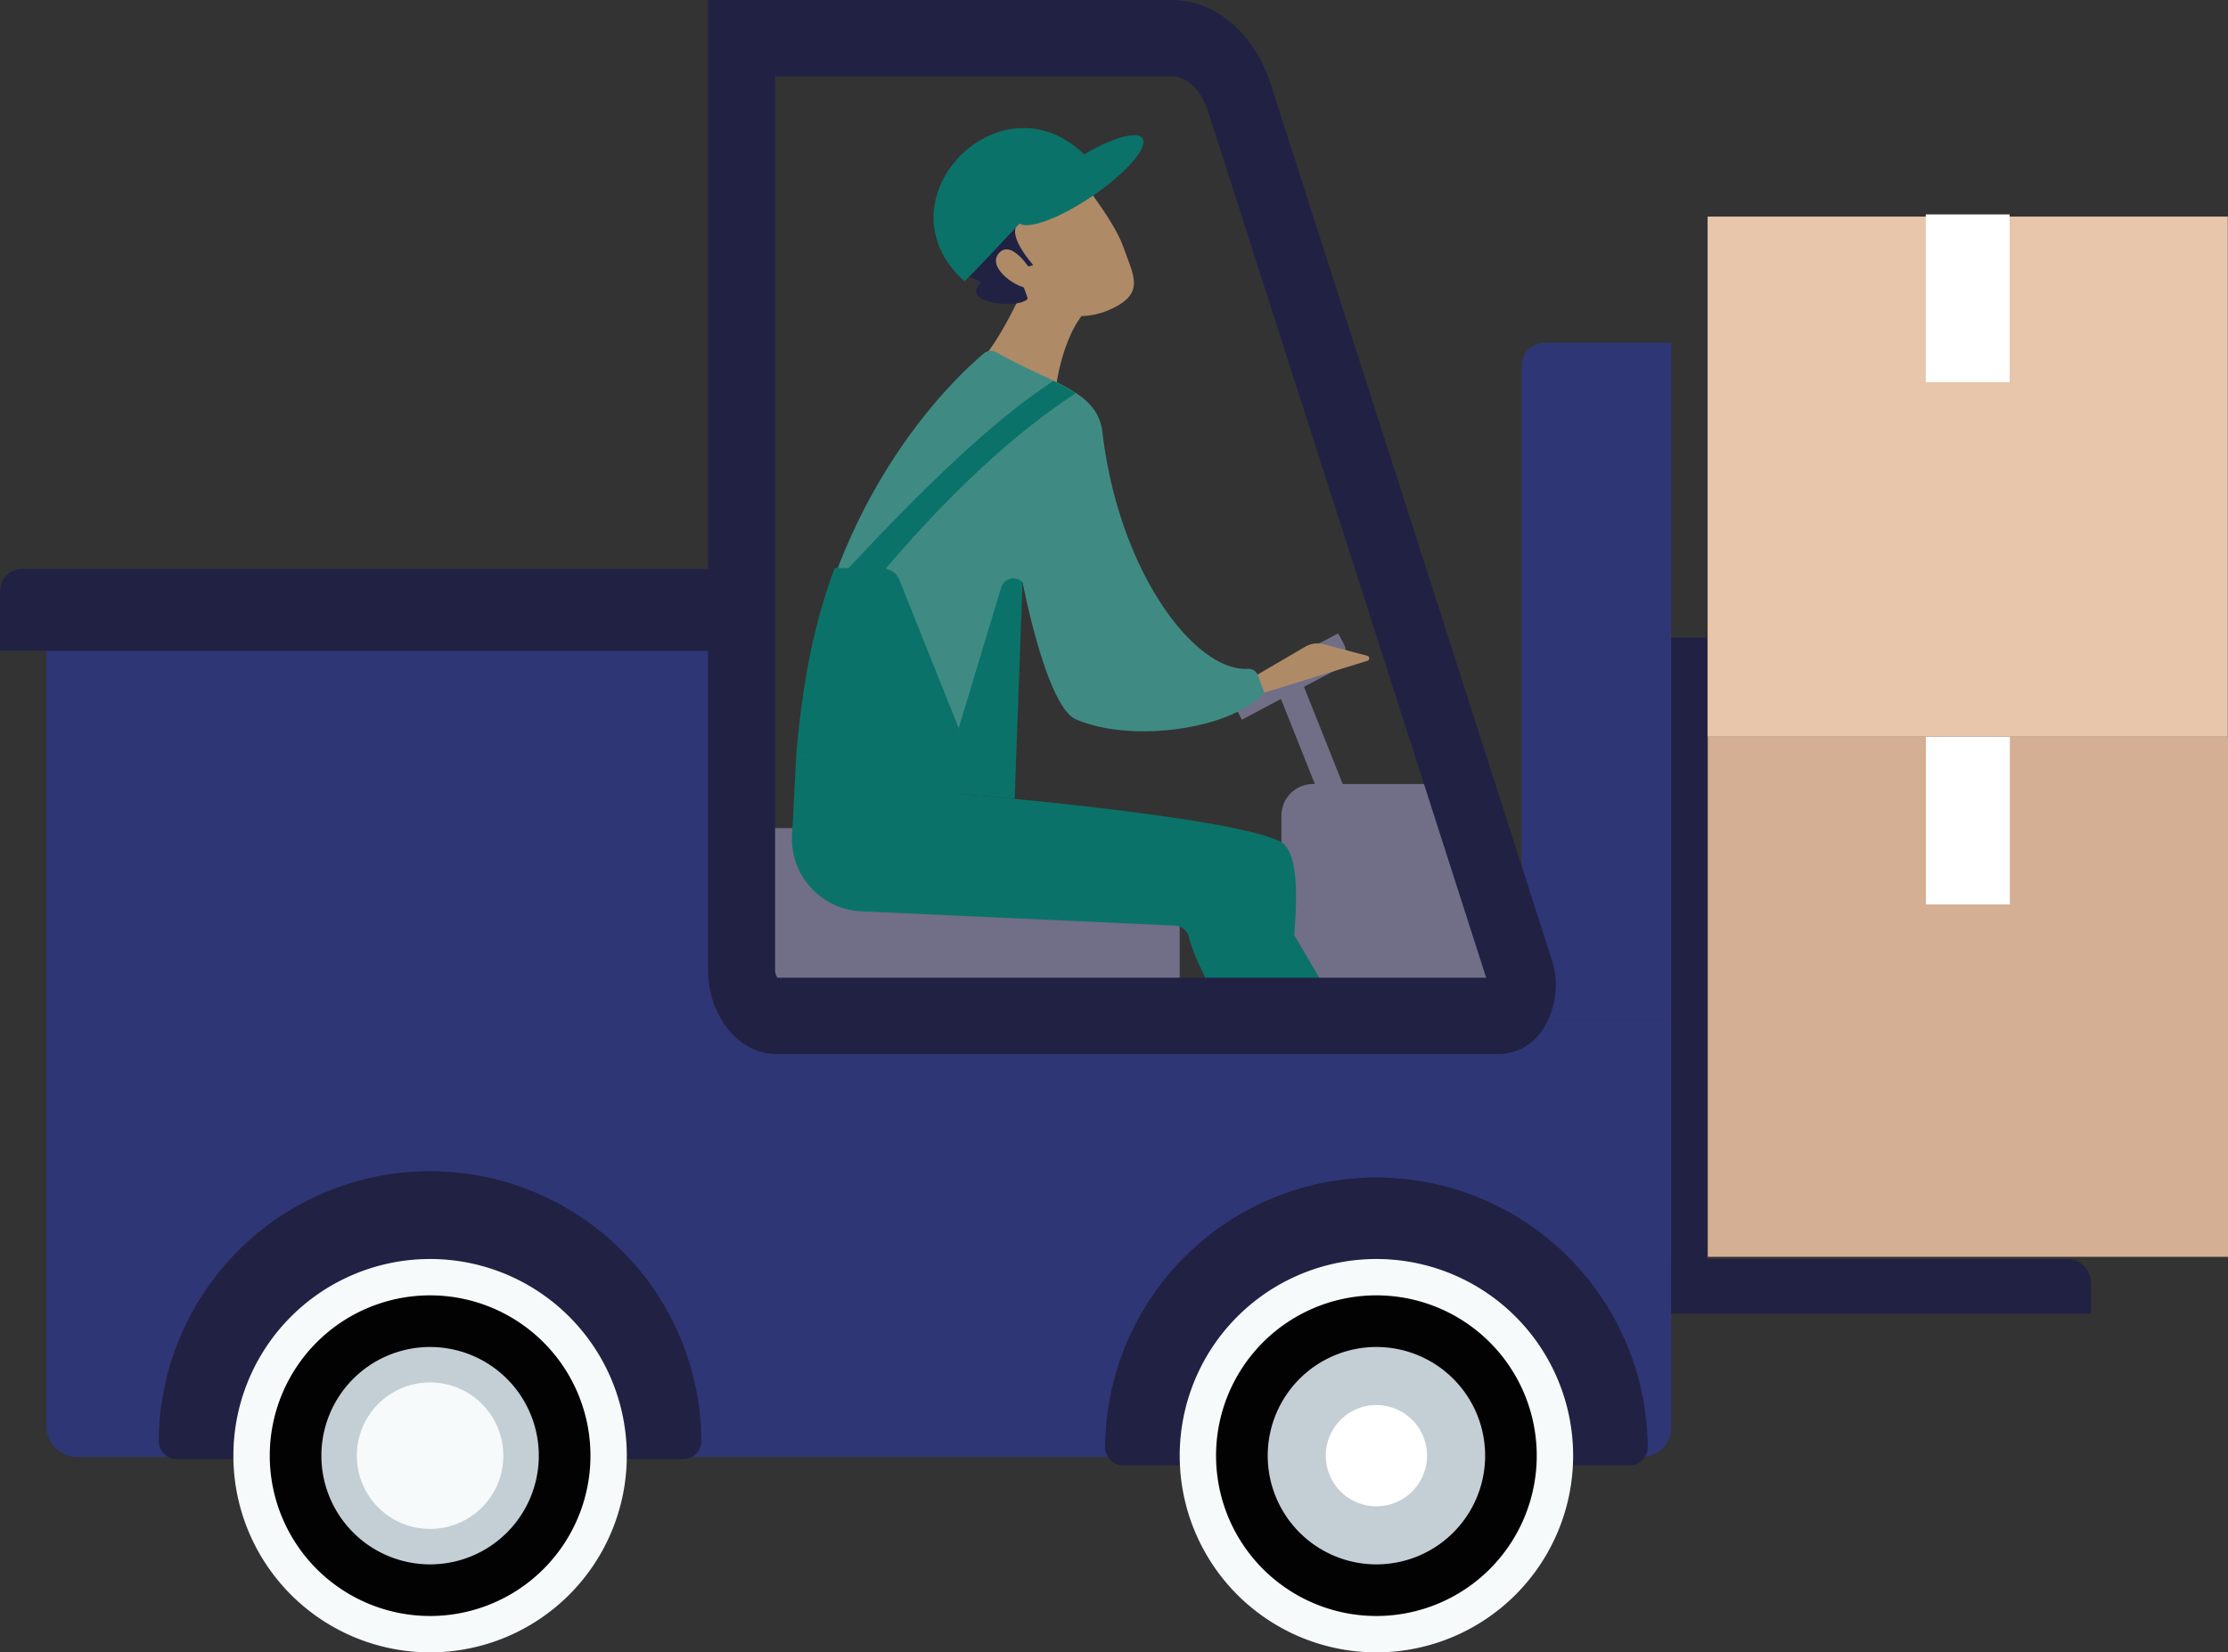 <?xml version="1.0" encoding="UTF-8"?>
<svg xmlns="http://www.w3.org/2000/svg" width="355.545" height="263.728" data-name="Group 593">
  <rect width="100%" height="100%" fill="#333333" stroke="none"/>
  <defs>
    <clipPath id="a">
      <path fill="none" d="M0 0h355.545v263.728H0z" data-name="Rectangle 834"></path>
    </clipPath>
  </defs>
  <path fill="#d5af93" d="M272.53 117.583h83.015v83.015H272.53z" data-name="Rectangle 827"></path>
  <path fill="#fff" d="M307.345 117.583h13.385v26.77h-13.385z" data-name="Rectangle 828"></path>
  <g data-name="Group 592">
    <g clip-path="url(#a)" data-name="Group 591">
      <path fill="#2e3676" d="M118.964 162.889V96.531H7.401v131.046a4.975 4.975 0 0 0 4.975 4.975h249.609a4.711 4.711 0 0 0 4.711-4.711v-64.952Z" data-name="Path 113899"></path>
      <path fill="#212144" d="M109.045 232.879a2.863 2.863 0 0 0 2.88-2.829v-.029a43.292 43.292 0 0 0-86.583 0v.029a2.863 2.863 0 0 0 2.879 2.829Z" data-name="Path 113900"></path>
      <path fill="#212144" d="M260.059 233.881a2.863 2.863 0 0 0 2.88-2.829v-.029a43.292 43.292 0 0 0-86.583 0v.029a2.863 2.863 0 0 0 2.88 2.829Z" data-name="Path 113901"></path>
      <path fill="#f7fafb" d="M80.335 229.521a11.691 11.691 0 1 1-11.691-11.691 11.691 11.691 0 0 1 11.691 11.691" data-name="Path 113902"></path>
      <path fill="#f7fafb" d="M251.041 232.338a31.391 31.391 0 1 1-31.391-31.391 31.39 31.39 0 0 1 31.391 31.391" data-name="Path 113903"></path>
      <path fill="#7d97f4" d="M245.143 232.337a25.493 25.493 0 1 1-25.5-25.493 25.493 25.493 0 0 1 25.5 25.493" data-name="Path 113904"></path>
      <path fill="#f7fafb" d="M231.337 232.337a11.691 11.691 0 1 1-11.691-11.691 11.691 11.691 0 0 1 11.691 11.691" data-name="Path 113905"></path>
      <path fill="#212144" d="M118.337 103.876H0v-9.482a3.589 3.589 0 0 1 3.589-3.589h114.748Z" data-name="Path 113906"></path>
      <path fill="#2e3676" d="M266.696 162.89h-23.864V58.346a3.64 3.64 0 0 1 3.64-3.639h20.224Z" data-name="Path 113907"></path>
      <path fill="#212144" d="M266.696 101.775h5.724v106.718h-5.724z" data-name="Rectangle 829"></path>
      <path fill="#212144" d="M333.662 209.656h-66.966v-8.71h63.167a3.8 3.8 0 0 1 3.8 3.8Z" data-name="Path 113908"></path>
      <path fill="#716e87" d="M119.316 132.175h68.939v30.714h-68.939z" data-name="Rectangle 830"></path>
      <path fill="#716e87" d="m210.884 127.786-7.693-19.292 3.837-1.53 7.693 19.292z" data-name="Rectangle 831"></path>
      <path fill="#716e87" d="m213.104 106.97-14.923 7.893-.819-1.549a3.242 3.242 0 0 1 1.35-4.381l14.836-7.847.865 1.636a3.142 3.142 0 0 1-1.308 4.247" data-name="Path 113909"></path>
      <path fill="#716e87" d="M243.442 160.919h-38.951v-30.737a5.046 5.046 0 0 1 5.046-5.046h19.826Z" data-name="Path 113910"></path>
      <path fill="#af8a67" d="M164.891 42.316s-3.864 10.184-8.572 15.55l12.124 4.52s1-10.306 6.3-14.092Z" data-name="Path 113911"></path>
      <path fill="#af8a67" d="m198.322 109.153 2.444-1.538 7.508-4.387a3.931 3.931 0 0 1 2.993-.4l6.934 1.847a.411.411 0 0 1 .015.79l-17.853 5.515Z" data-name="Path 113912"></path>
      <path fill="#af8a67" d="M171.152 26.975s6.463 7.772 8.081 12.368 3.507 7.334-1.62 9.845-10.46 1.144-14.278-2.791c0 0-5.948-6.047-5.935-9.235s13.752-10.187 13.752-10.187" data-name="Path 113913"></path>
      <path fill="#212144" d="M172.968 25.449c-1.714-1.732-4.743-4.184-7.4-3.572a11.147 11.147 0 0 0-2.283.895c-4.586 2.2-11.57 6.345-9.942 12.49a.382.382 0 0 1-.48.465c-.579-.157-1.408-.068-2.2 1.122-1.383 2.071.527 5.844 5.493 7.961a.38.38 0 0 1 .154.593c-.589.685-1.345 2.126 1.9 2.811 3.32.7 4.972.038 5.566-.313a.382.382 0 0 0 .167-.46l-1.439-4.008a.382.382 0 0 1 .252-.5l1.456-.423.682-.2s-4.491-4.952-2.314-6.685c2.01-1.6 12.034-6.264 10.966-9.388a2.2 2.2 0 0 0-.575-.794" data-name="Path 113914"></path>
      <path fill="#af8a67" d="M164.624 43.319s-3.131-5.255-5.216-2.92 3.175 5.985 5.286 5.6Z" data-name="Path 113915"></path>
      <path fill="#0b7269" d="M192.234 163.491h12.26c2.507-13.843 3.776-27.322-.274-29.229-8.685-4.089-51.024-7.545-51.024-7.545l-8.151 9.485 45.842 7.5c1.476 3.37 1.679 11.217 1.347 19.792" data-name="Path 113916"></path>
      <path fill="#3f8b83" d="M127.065 127.115s13.881 4.81 26.13-.4c0 0 4.083-26.252 9.985-33.836 0 0 3.77 19.883 8.521 21.937 8.694 3.758 24.613 1.737 30.063-4.252l-.987-2.723a1.652 1.652 0 0 0-1.639-1.086c-8.625.432-20.61-15.718-23.2-37.684-.531-4.507-3.7-6.446-9.714-9.213-3.742-1.721-6.013-2.942-7.2-3.619a1.771 1.771 0 0 0-2.023.176c-5.253 4.418-29.677 27.284-29.939 70.7" data-name="Path 113917"></path>
      <path fill="#0b7269" d="M202.707 142.703a11.275 11.275 0 0 0-6.853-5.082l-42.659-10.9 8.726.774 1.259-34.61-.256-.184a2.051 2.051 0 0 0-3.162 1.072l-7.511 24.888a2.518 2.518 0 0 1-2.421 1.827h-22.765l-.558 10.966a21.487 21.487 0 0 0-.134 2.645 11.607 11.607 0 0 0 11.076 11.352l50.051 2.283a2.4 2.4 0 0 1 2.217 1.8c.575 2.224 2.245 6.7 7.083 13.954h18.081Z" data-name="Path 113918"></path>
      <path fill="#0b7269" d="M171.7 62.736c-10.824 7.085-21.349 17.28-31.672 29.573l-5.572-.616c12.181-13.089 23.792-24.519 33.669-30.9Z" data-name="Path 113919"></path>
      <path fill="#0b7269" d="m133.216 90.637 7.758.135a2.789 2.789 0 0 1 2.538 1.752l9.48 23.678-1.446 5.533-24.484-1.252c.864-9.812 2.361-19.739 6.151-29.846" data-name="Path 113920"></path>
      <path fill="#0b7269" d="M174.654 26.464c-13.384-16.663-35.6 5.08-20.751 18.43 7.682-7.549 15.961-18.166 20.751-18.43" data-name="Path 113921"></path>
      <path fill="#212144" d="M123.894 168.239h115.38a8.5 8.5 0 0 0 7.2-4.381 12.953 12.953 0 0 0 1.176-10.607L202.818 13.532C200.18 5.311 193.962 0 186.975 0h-73.989v154.718c0 7.455 4.894 13.521 10.909 13.521m113.266-12.19h-113.1a2.186 2.186 0 0 1-.374-1.331V12.19h63.289c2.442 0 4.715 2.17 5.793 5.527Z" data-name="Path 113922"></path>
      <path fill="#e7c6ab" d="M272.5 34.568h83.015v83.015H272.5z" data-name="Rectangle 832"></path>
      <path fill="#fff" d="M307.316 34.22h13.385v26.77h-13.385z" data-name="Rectangle 833"></path>
      <path fill="#020202" d="M245.234 232.339a25.588 25.588 0 1 1-25.589-25.59 25.588 25.588 0 0 1 25.589 25.59" data-name="Path 113923"></path>
      <path fill="#c4ced5" d="M236.999 232.341a17.348 17.348 0 1 1-17.35-17.351 17.348 17.348 0 0 1 17.35 17.351" data-name="Path 113924"></path>
      <path fill="#fff" d="M227.727 232.339a8.079 8.079 0 1 1-8.08-8.08 8.079 8.079 0 0 1 8.08 8.08" data-name="Path 113925"></path>
      <path fill="#f7fafb" d="M100.025 232.338a31.391 31.391 0 1 1-31.391-31.391 31.39 31.39 0 0 1 31.391 31.391" data-name="Path 113926"></path>
      <path fill="#7d97f4" d="M94.127 232.337a25.493 25.493 0 1 1-25.493-25.493 25.493 25.493 0 0 1 25.493 25.493" data-name="Path 113927"></path>
      <path fill="#020202" d="M94.225 232.339a25.588 25.588 0 1 1-25.589-25.59 25.588 25.588 0 0 1 25.589 25.59" data-name="Path 113928"></path>
      <path fill="#c4ced5" d="M85.982 232.341a17.348 17.348 0 1 1-17.349-17.351 17.348 17.348 0 0 1 17.349 17.351" data-name="Path 113929"></path>
      <path fill="#fff" d="M76.712 232.339a8.079 8.079 0 1 1-8.08-8.08 8.079 8.079 0 0 1 8.08 8.08" data-name="Path 113930"></path>
      <path fill="#f7fafb" d="M80.324 232.337a11.691 11.691 0 1 1-11.691-11.691 11.691 11.691 0 0 1 11.691 11.691" data-name="Path 113931"></path>
      <path fill="#0b7269" d="M162.493 35.444c.98 1.453 6.211-.361 11.686-4.052s9.118-7.861 8.138-9.314-6.212.361-11.685 4.052-9.118 7.861-8.138 9.314" data-name="Path 113932"></path>
    </g>
  </g>
</svg>
